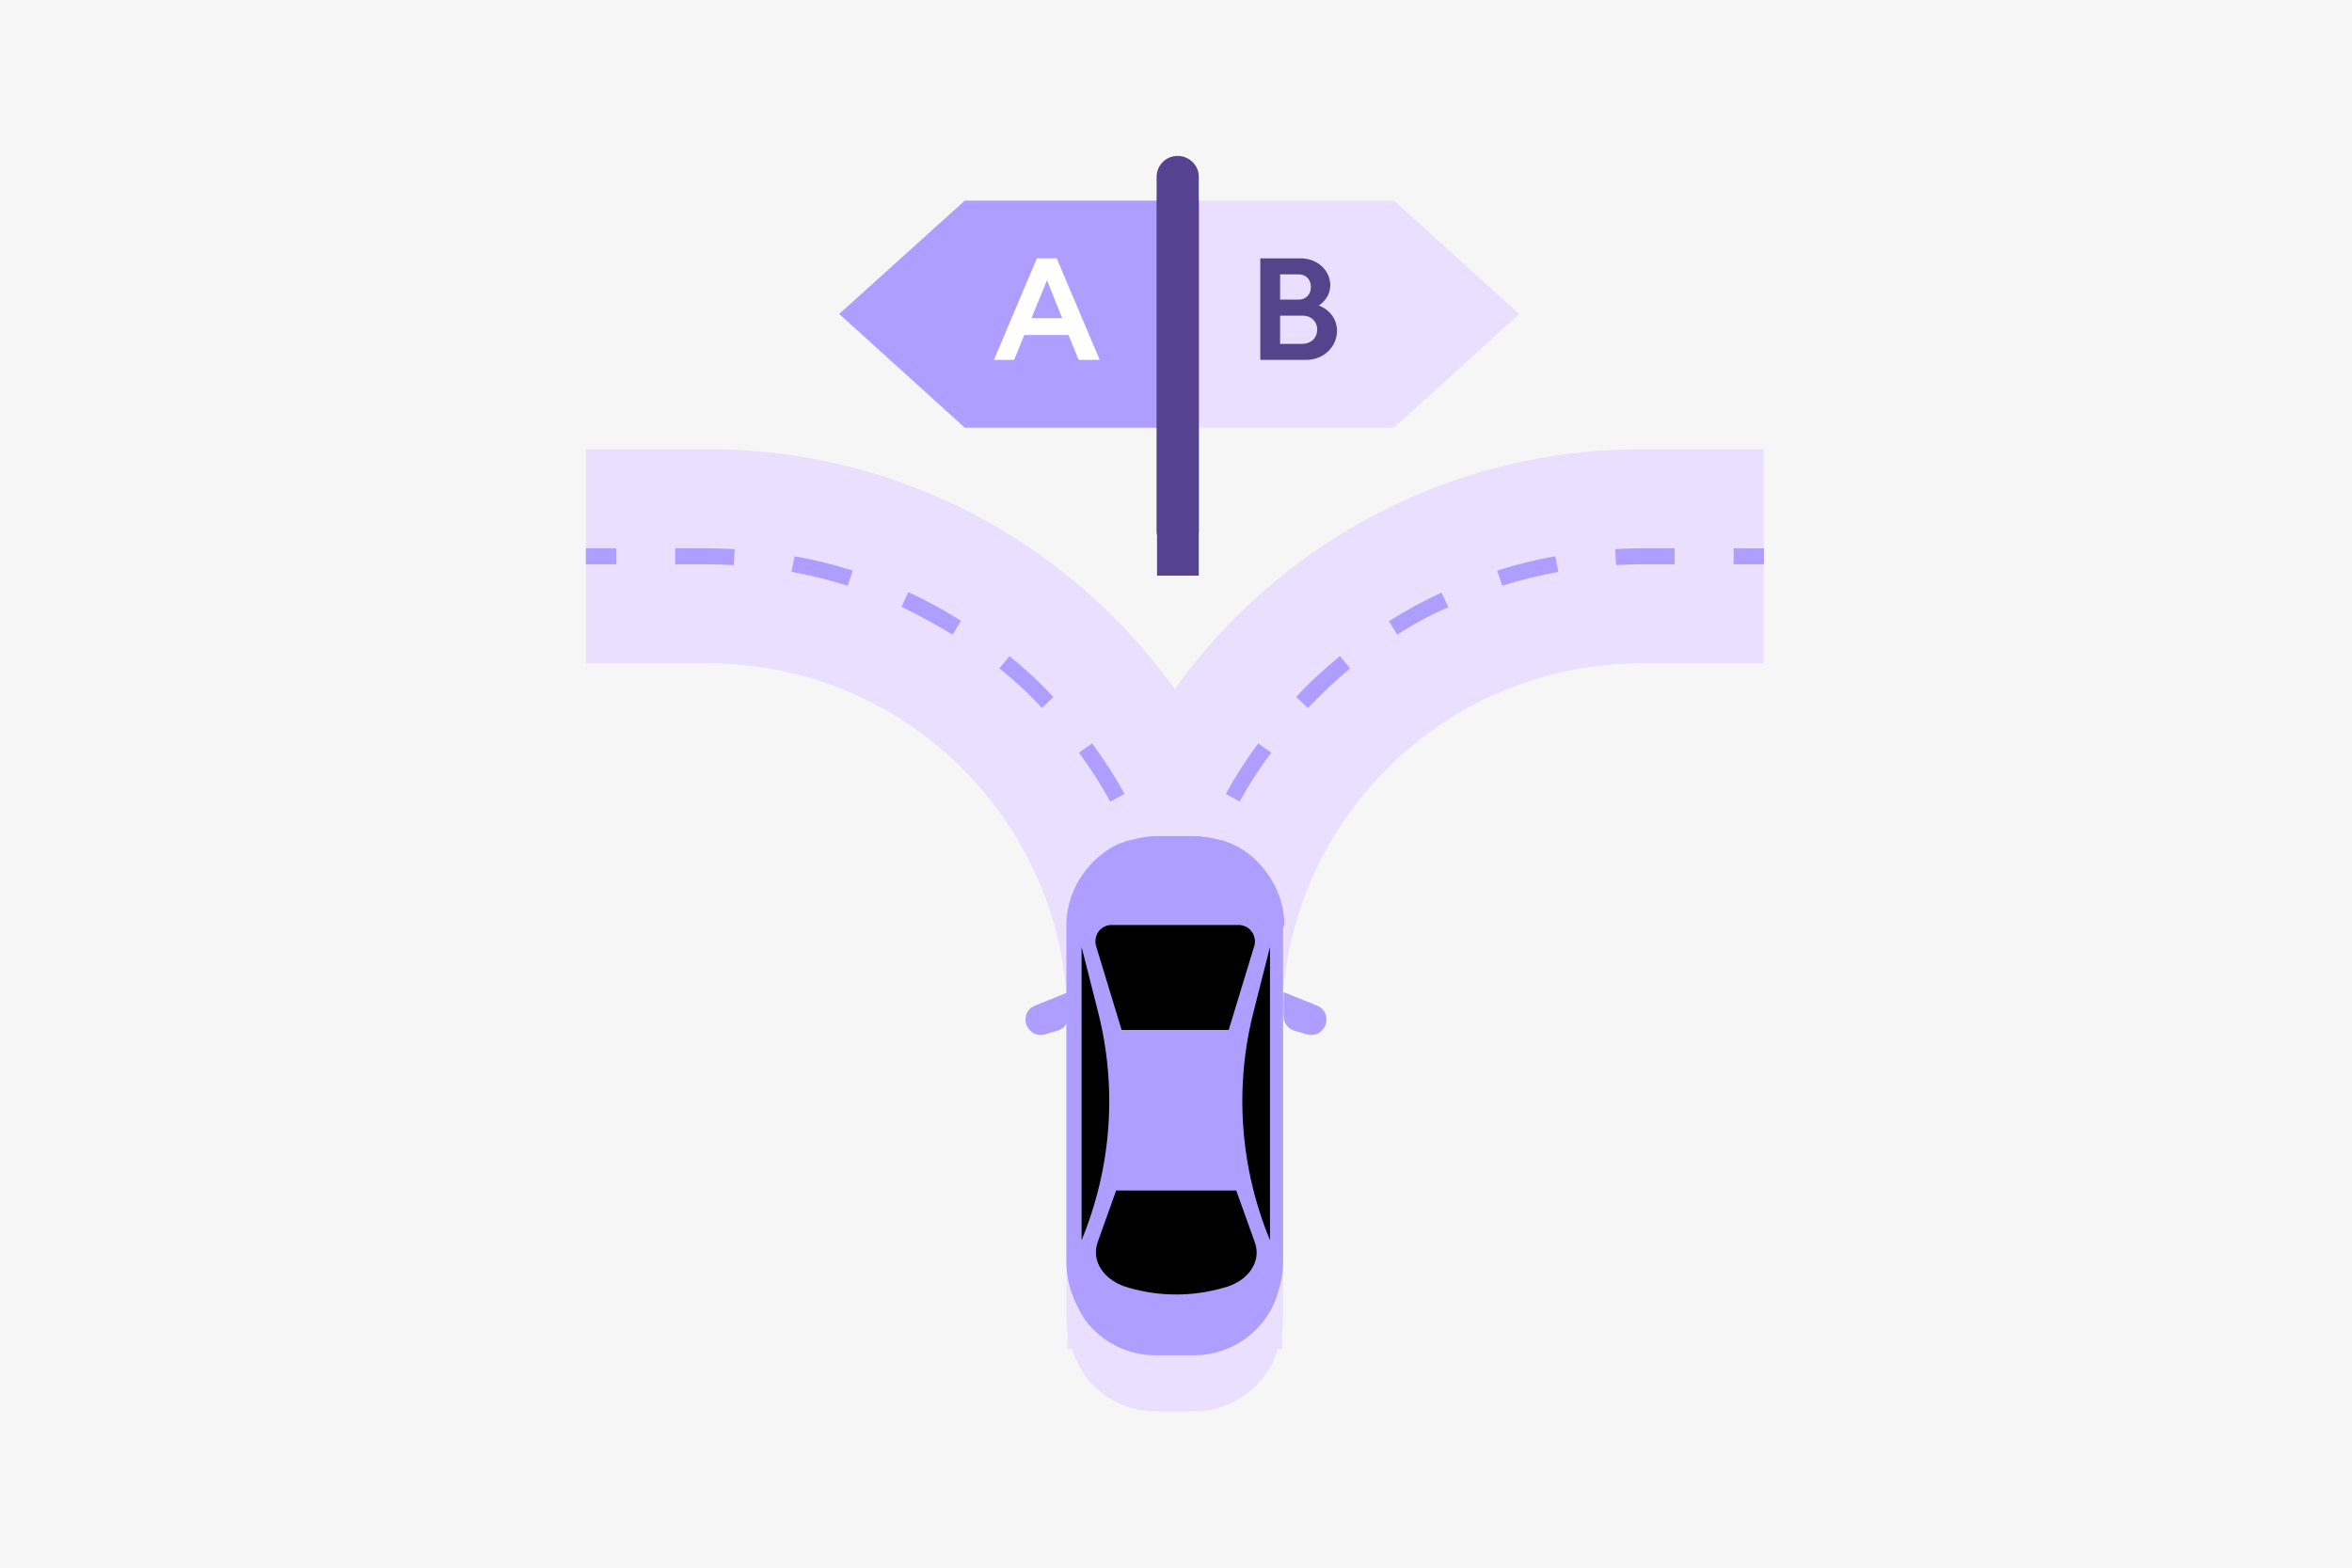<svg width="558" height="372" viewBox="0 0 558 372" fill="none" xmlns="http://www.w3.org/2000/svg">
<rect width="558" height="372" fill="#F6F6F6"/>
<g clip-path="url(#clip0)">
<path d="M304.1 320.1H253.3V242.6C253.3 195.6 215.1 157.4 168.1 157.4H139V106.6H168.1C243.1 106.6 304.1 167.6 304.1 242.6V320.1Z" fill="#EADFFF"/>
<path d="M304.101 320.1H253.301V242.6C253.301 167.6 314.301 106.6 389.301 106.6H418.401V157.4H389.301C342.301 157.4 304.101 195.6 304.101 242.6V320.1Z" fill="#EADFFF"/>
<path d="M276.801 312.9H280.601V320.1H276.801V312.9Z" fill="#AE9EFF"/>
<path d="M280.702 298.9H276.902V284.9H280.702V298.9ZM280.702 270.9H276.902V256.9H280.702V270.9ZM280.702 242.9H276.902V242.6C276.902 238 277.202 233.3 277.702 228.7L281.502 229.2C281.002 233.6 280.702 238.1 280.702 242.6V242.9ZM284.002 215.7L280.302 214.8C281.502 210.2 282.902 205.7 284.702 201.3L288.202 202.7C286.502 206.9 285.102 211.3 284.002 215.7ZM294.102 190.2L290.802 188.4C293.102 184.2 295.702 180.2 298.502 176.4L301.602 178.6C298.802 182.3 296.302 186.2 294.102 190.2ZM310.302 168L307.502 165.4C310.702 161.9 314.202 158.7 317.902 155.7L320.302 158.6C316.802 161.5 313.502 164.7 310.302 168ZM331.502 150.6L329.502 147.4C333.502 144.9 337.702 142.6 342.002 140.6L343.602 144.1C339.402 145.9 335.302 148.1 331.502 150.6ZM356.402 139L355.202 135.4C359.702 134 364.302 132.8 369.002 132L369.702 135.7C365.202 136.5 360.802 137.6 356.402 139ZM383.402 134.1L383.202 130.3C385.202 130.2 387.302 130.1 389.402 130.1H397.302V133.9H389.402C387.402 133.9 385.402 134 383.402 134.1Z" fill="#AE9EFF"/>
<path d="M411.301 130.1H418.501V133.9H411.301V130.1Z" fill="#AE9EFF"/>
<path d="M276.801 312.9H280.601V320.1H276.801V312.9Z" fill="#AE9EFF"/>
<path d="M280.699 298.9H276.899V284.9H280.699V298.9ZM280.699 270.9H276.899V256.9H280.699V270.9ZM280.699 242.9H276.899V242.6C276.899 238.1 276.599 233.6 276.099 229.2L279.899 228.7C280.499 233.3 280.699 238 280.699 242.6V242.9ZM273.499 215.7C272.299 211.3 270.899 206.9 269.299 202.6L272.799 201.2C274.499 205.6 275.999 210.1 277.199 214.7L273.499 215.7ZM263.399 190.2C261.199 186.2 258.699 182.3 255.999 178.6L259.099 176.4C261.899 180.2 264.499 184.2 266.799 188.4L263.399 190.2ZM247.199 168C244.099 164.6 240.699 161.5 237.099 158.6L239.499 155.7C243.199 158.7 246.699 161.9 249.899 165.4L247.199 168ZM225.999 150.6C222.099 148.2 217.999 146 213.899 144L215.499 140.5C219.799 142.5 223.999 144.8 227.999 147.3L225.999 150.6ZM201.099 139C196.699 137.6 192.299 136.5 187.799 135.7L188.499 132C193.199 132.8 197.799 134 202.299 135.4L201.099 139ZM174.099 134.1C172.099 134 170.099 133.9 168.099 133.9H160.199V130.1H168.099C170.199 130.1 172.199 130.2 174.299 130.3L174.099 134.1Z" fill="#AE9EFF"/>
<path d="M139 130.1H146.2V133.9H139V130.1Z" fill="#AE9EFF"/>
<path d="M279.402 101.5H228.902L199.102 74.5L228.902 47.6H279.402V101.5Z" fill="#AE9EFF"/>
<path d="M280.102 101.5H330.702L360.402 74.5L330.702 47.6H280.102V101.5Z" fill="#EADFFF"/>
<path d="M274.5 47.6H284.4V136.6H274.5V47.6Z" fill="#574191"/>
<path d="M279.402 130.9C276.602 130.9 274.402 128.7 274.402 125.9V42C274.402 39.2 276.602 37 279.402 37C282.102 37 284.402 39.2 284.402 41.9V42V126C284.402 128.7 282.202 130.9 279.402 130.9Z" fill="#574191"/>
<path d="M260.901 85.4H255.901L253.501 79.5H243.001L240.601 85.4H235.801L246.001 61.3H250.701L260.901 85.4ZM252.001 75.5L248.401 66.5L244.701 75.5H252.001Z" fill="white"/>
<path d="M299 61.3H308.5C312.5 61.3 315.6 64.1 315.6 67.7C315.6 69.7 314.5 71.4 312.9 72.5C315.5 73.5 317.2 75.8 317.2 78.5C317.2 82.3 314 85.4 309.9 85.4H299V61.3ZM303.7 65.2V71.1H308.1C309.9 71.1 311 69.8 311 68.1C311 66.4 309.9 65.1 308.1 65.1H303.7V65.2ZM312.5 78.2C312.5 76.3 311.1 74.9 309.1 74.9H303.7V81.6H309.1C311.2 81.5 312.5 80.1 312.5 78.2Z" fill="#53448C"/>
<path d="M304.7 232.8C304.7 229.5 303.9 226.3 302.4 223.4C300.7 220.1 298.2 217.2 295.1 215.1C294.7 214.9 294.5 214.7 294.1 214.5C293.5 214.1 292.9 213.9 292.2 213.5C291.7 213.3 291.1 213.1 290.5 212.9C290.3 212.7 290 212.7 289.7 212.7C287.6 212.1 285.3 211.7 283.1 211.7H274.7C272.4 211.7 270.2 212.1 268 212.7C267.8 212.7 267.4 212.9 267.2 212.9C266.6 213.1 266.2 213.3 265.5 213.5C264.8 213.8 264.2 214.1 263.6 214.5C263.2 214.7 263 214.9 262.6 215.1C259.5 217.2 257 220.1 255.3 223.4C253.8 226.3 253 229.5 253 232.8V312.6C253 315.1 253.4 317.6 254.2 319.9C255 322.3 256.1 324.5 257.5 326.6C261.4 331.8 267.6 334.9 274.1 334.9H283.3C289.8 334.9 296 331.8 299.9 326.6C301.4 324.6 302.6 322.3 303.2 319.9C304 317.6 304.4 315.1 304.4 312.6V233.2C304.7 233 304.7 233 304.7 232.8Z" fill="#EADFFF"/>
<path d="M304.7 219.5C304.7 216.2 303.9 213 302.4 210.1C300.7 206.8 298.2 203.9 295.1 201.8C294.7 201.6 294.5 201.4 294.1 201.2C293.5 200.8 292.9 200.6 292.2 200.2C291.7 200 291.1 199.8 290.5 199.6C290.3 199.4 290 199.4 289.7 199.4C287.6 198.8 285.3 198.4 283.1 198.4H274.7C272.4 198.4 270.2 198.8 268 199.4C267.8 199.4 267.4 199.6 267.2 199.6C266.6 199.8 266.2 200 265.5 200.2C264.8 200.5 264.2 200.8 263.6 201.2C263.2 201.4 263 201.6 262.6 201.8C259.5 203.9 257 206.8 255.3 210.1C253.8 213 253 216.2 253 219.5V299.3C253 301.8 253.4 304.3 254.2 306.6C255 309 256.1 311.2 257.5 313.3C261.4 318.5 267.6 321.6 274.1 321.6H283.3C289.8 321.6 296 318.5 299.9 313.3C301.4 311.3 302.6 309 303.2 306.6C304 304.3 304.4 301.8 304.4 299.3V220C304.7 219.7 304.7 219.7 304.7 219.5Z" fill="#AE9EFF"/>
<path d="M304.7 235.5L312.4 238.6C313.8 239.1 314.7 240.4 314.7 241.9C314.7 243.9 313.1 245.6 311.1 245.6C310.7 245.6 310.3 245.5 309.9 245.4L307.2 244.6C305.6 244.2 304.5 242.8 304.5 241.1V235.5H304.7Z" fill="#AE9EFF"/>
<path d="M301.3 224.7V294.3C294.2 277.1 292.8 258.1 297.4 240.1L301.3 224.7Z" fill="black"/>
<path d="M253.301 235.5L245.601 238.6C244.201 239.1 243.301 240.4 243.301 241.9C243.301 243.9 244.901 245.6 246.901 245.6C247.301 245.6 247.701 245.5 248.101 245.4L250.801 244.6C252.401 244.2 253.501 242.8 253.501 241.1V235.5H253.301Z" fill="#AE9EFF"/>
<path d="M293.801 219.5H263.401C261.201 219.7 259.701 221.6 259.901 223.8C259.901 224.1 260.001 224.4 260.101 224.7L266.101 244.4H291.501L297.501 224.7C298.201 222.7 297.201 220.4 295.101 219.7C294.801 219.6 294.501 219.5 294.201 219.5H293.801Z" fill="black"/>
<path d="M256.602 224.7V294.3C263.702 277.1 265.102 258.1 260.502 240.1L256.602 224.7Z" fill="black"/>
<path d="M267.899 305.6C262.099 304.1 258.799 299.4 260.399 294.8L264.799 282.5H293.299L297.699 294.8C299.399 299.4 295.999 304.2 290.199 305.6C282.899 307.7 275.199 307.7 267.899 305.6Z" fill="black"/>
</g>
<defs>
<clipPath id="clip0">
<rect width="279.5" height="297.9" fill="white" transform="translate(139 37)"/>
</clipPath>
</defs>
</svg>
